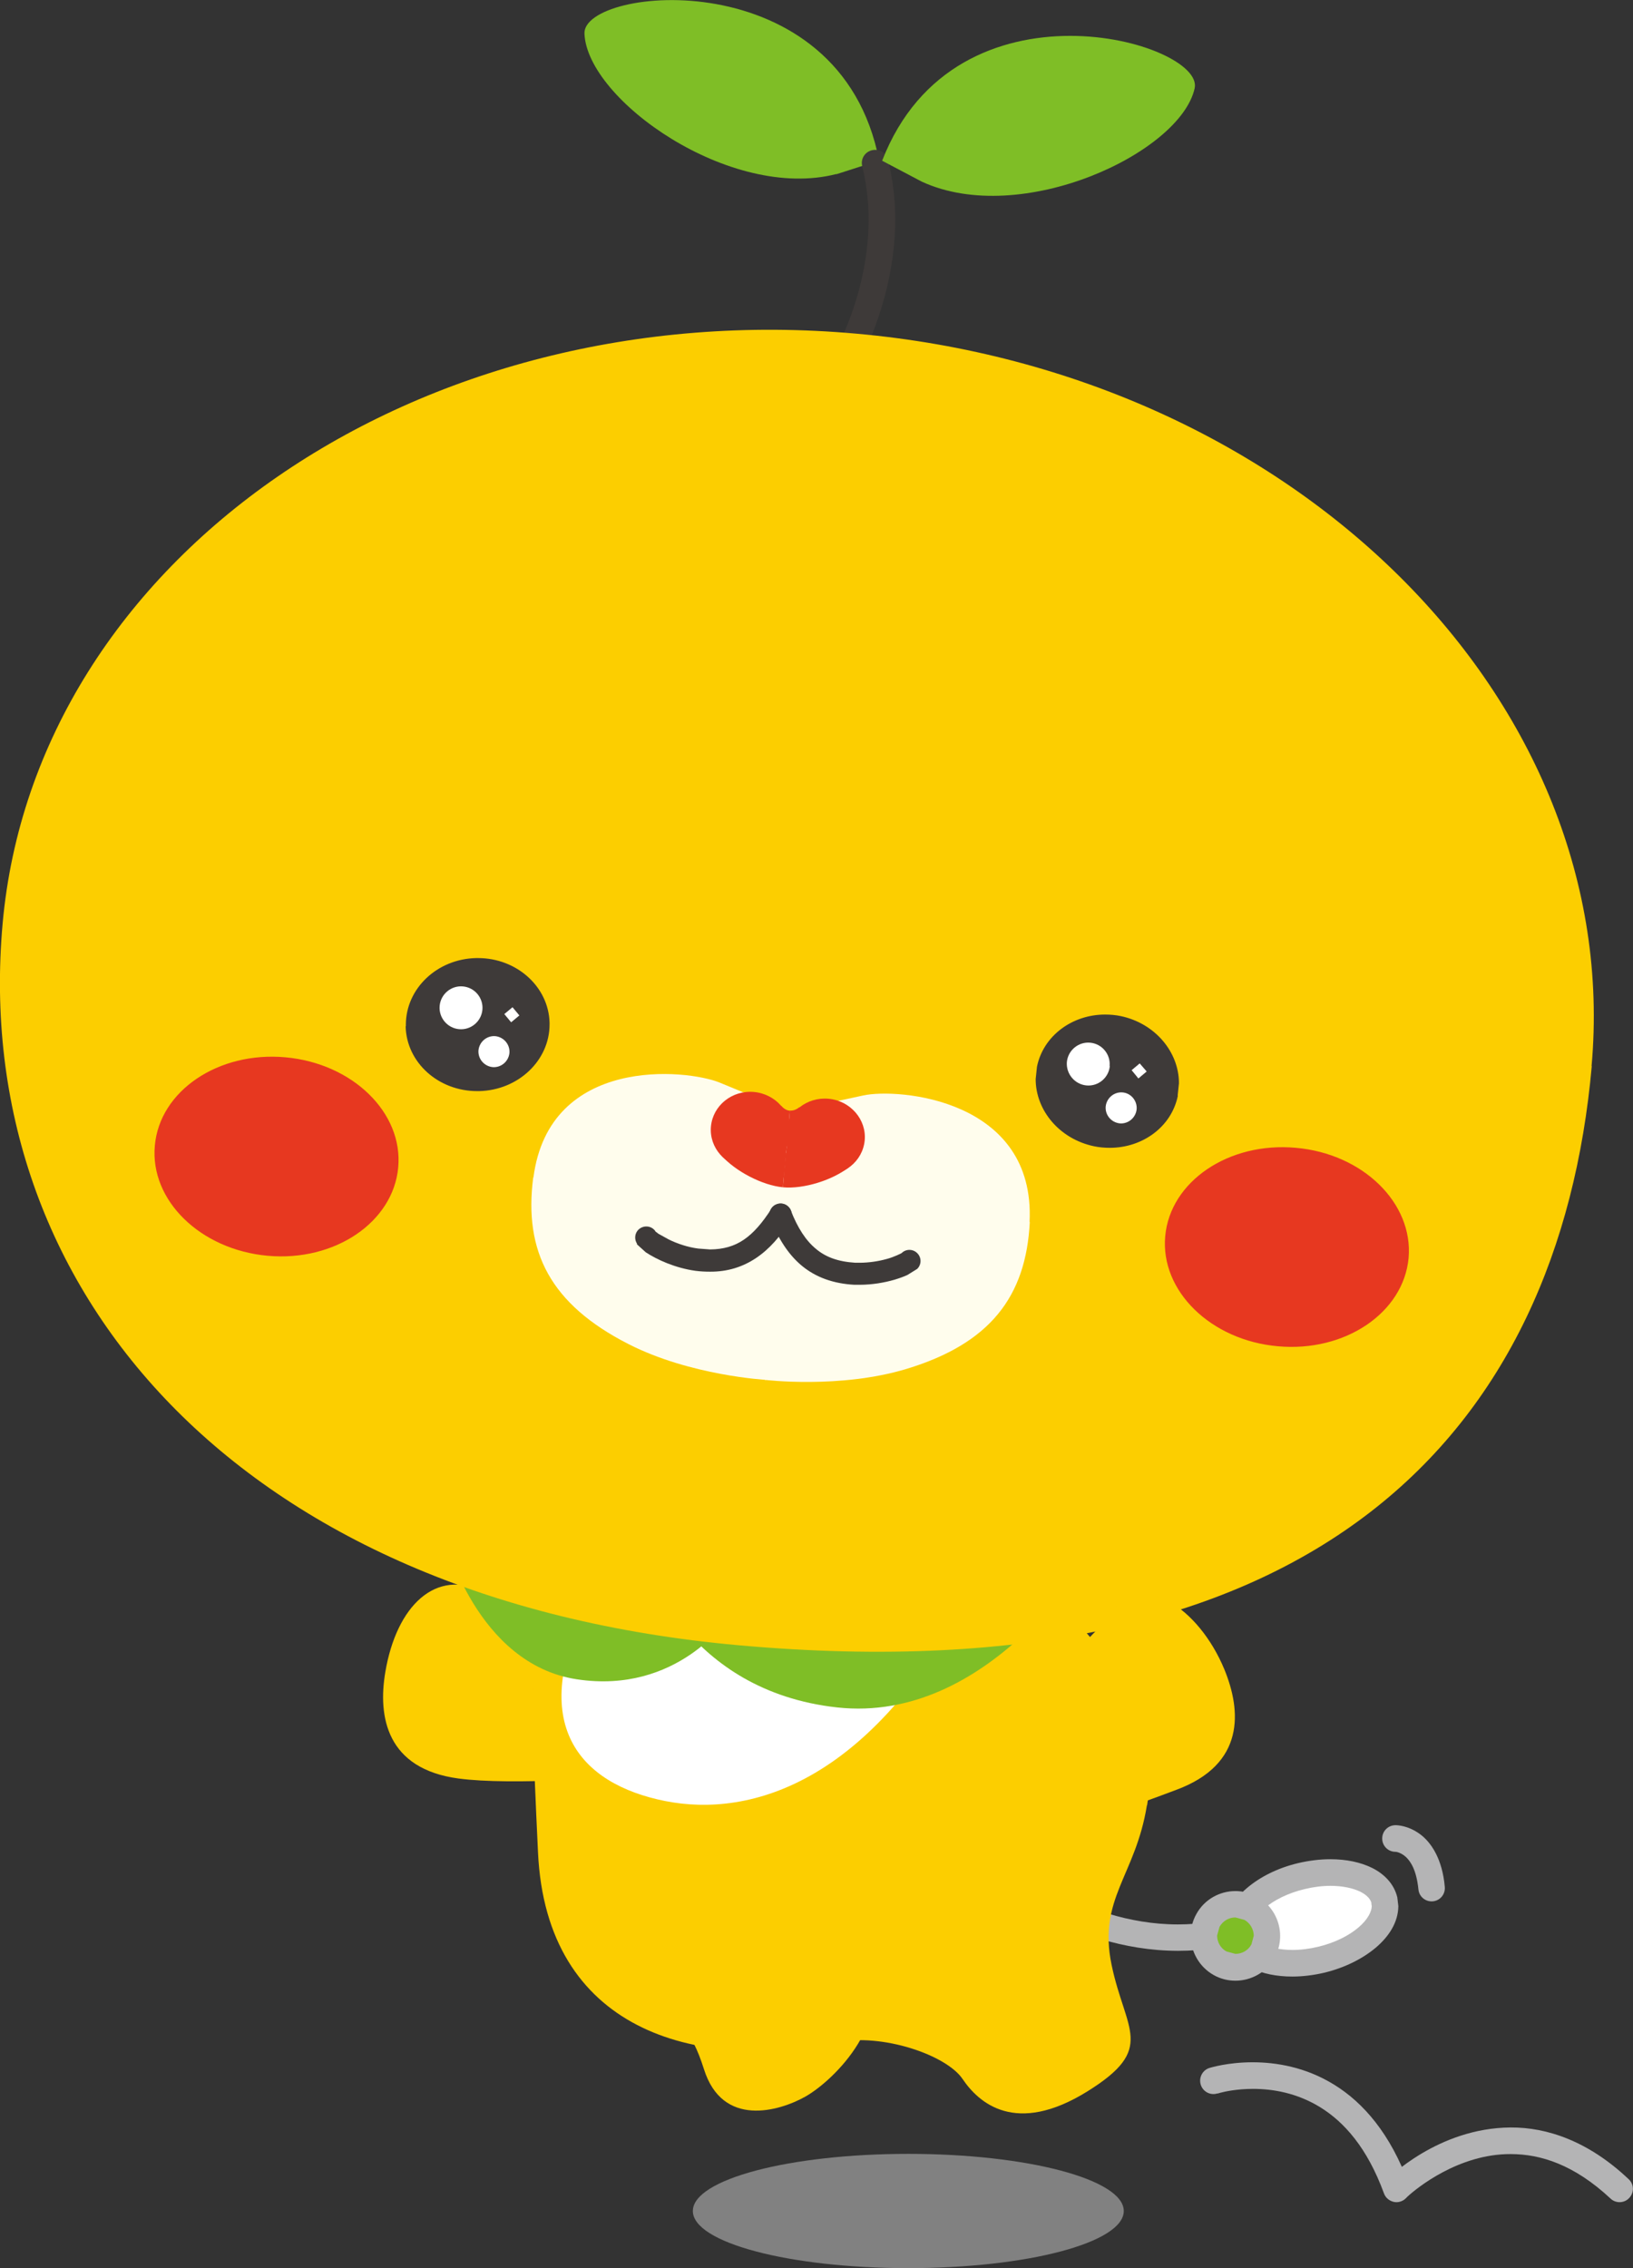 <?xml version="1.0" encoding="UTF-8"?><svg xmlns="http://www.w3.org/2000/svg" viewBox="0 0 74.88 104"><rect x="0" y="0" width="74.88" height="104" fill="#333333" stroke="none"/><g style="fill:none; isolation:isolate;"><g id="_レイヤー_2"><g id="_コンテンツ"><path d="m41.65,98.76c-5.46,0-9.88,1.17-9.88,2.62s4.42,2.62,9.88,2.62,9.88-1.17,9.88-2.62-4.42-2.62-9.88-2.62" style="fill:#d0d0d0; mix-blend-mode:multiply; opacity:.5;"/><path d="m63.47,87.13c.26,1.06-1.03,2.28-2.88,2.73-1.85.45-3.55-.05-3.81-1.11-.26-1.06,1.03-2.28,2.88-2.73,1.85-.45,3.55.05,3.81,1.11" style="fill:#fff;"/><path d="m63.47,87.13l-.59.14.02.13c0,.23-.17.61-.61.98-.43.37-1.08.7-1.83.88-.41.1-.82.15-1.19.15-.56,0-1.04-.11-1.37-.27-.33-.17-.47-.36-.51-.53l-.02-.13c0-.23.17-.61.61-.98.43-.37,1.08-.7,1.84-.88.41-.1.82-.15,1.19-.15.56,0,1.04.11,1.37.27.33.17.47.36.51.53l.59-.14.59-.14c-.15-.62-.61-1.07-1.15-1.34-.55-.27-1.2-.4-1.92-.4-.47,0-.97.06-1.48.18-.93.22-1.74.63-2.34,1.14-.6.51-1.03,1.15-1.04,1.91l.05.42c.15.62.61,1.07,1.15,1.33.55.27,1.2.4,1.92.4.47,0,.97-.06,1.48-.18.93-.23,1.73-.63,2.34-1.14.6-.51,1.03-1.15,1.04-1.91l-.05-.42-.59.14Z" style="fill:#b4b4b5;"/><path d="m45.13,86.02c.05.03,3.79,3.42,8.88,3.43.28,0,.57-.01.86-.03.34-.03.59-.32.56-.65-.03-.34-.32-.59-.65-.56-.26.02-.52.03-.77.03-2.26,0-4.29-.78-5.75-1.56-.73-.39-1.31-.79-1.71-1.08-.2-.15-.35-.27-.46-.35l-.15-.12c-.25-.22-.64-.2-.86.05-.22.25-.2.64.05.86Z" style="fill:#b4b4b5;"/><path d="m57.91,89.46c-.39.7-1.27.95-1.97.56-.7-.39-.95-1.27-.56-1.97.39-.7,1.27-.95,1.97-.56.7.39.95,1.27.56,1.97" style="fill:#7fbe26;"/><path d="m57.91,89.46l-.53-.3c-.15.28-.44.43-.73.43l-.41-.11c-.28-.15-.43-.44-.43-.73l.11-.4c.16-.28.44-.43.73-.43l.41.11c.27.15.43.44.43.73l-.11.41.53.3.53.3c.18-.32.26-.66.26-1,0-.72-.38-1.42-1.05-1.8-.32-.18-.67-.26-1-.26-.72,0-1.42.38-1.79,1.05-.18.32-.26.66-.26,1,0,.72.38,1.42,1.05,1.8.32.18.66.26,1,.26.72,0,1.42-.38,1.8-1.05l-.53-.3Z" style="fill:#b4b4b5;"/><path d="m30,92.38c1.08.2,1.69.63,2.28,2.5.85,2.69,3.44,1.93,4.64,1.26,1.33-.75,4.22-3.58,2.76-6.46-1.63-3.2-3.39-7.96-2.19-9.42" style="fill:#fcce00;"/><path d="m31.49,81.22c-3.06.31-8.06.65-10.46.33-3.31-.44-3.71-2.84-3.36-4.89.51-3.01,2.3-4.79,4.55-3.66,3.95,1.99,7.64,3.21,9.94,3.9" style="fill:#fcce00;"/><path d="m52.6,82.77c.87-5.39-2.75-7.76-8.89-14.27l-19.19,5.29c-.15,4.37-.09,6.09.15,11.15.38,8.15,7.19,10.04,13.65,8.71,2.16-.44,5.09.59,5.82,1.68.73,1.08,2.42,2.62,5.73.56,3.16-1.97,1.73-2.76,1.1-5.8-.63-3.04,1.1-4.08,1.62-7.31" style="fill:#fcce00;"/><path d="m27,73.42c-2.88,5.65-.41,8.38,3.49,9.16,3.91.78,9.66-.78,14.39-10.32l-9.05.58-5.76-1.56-3.08,2.14Z" style="fill:#fff;"/><path d="m33.37,74.23s-2.31,3.47-6.92,2.77c-4.6-.7-6.04-6.43-6.04-6.43,0,0,5.89,2.47,9.55.62l3.41,3.04Z" style="fill:#7fbe26;"/><path d="m29.63,71.68s1.83,5.85,8.76,6.61c6.93.76,11.48-6.89,11.48-6.89,0,0-9.55,1.27-14.01-2.77l-6.23,3.05Z" style="fill:#7fbe26;"/><path d="m38.35,7.98c-4.86,1.25-11.43-3.4-11.55-6.44-.09-2.16,11.73-3.38,13.51,5.82l-1.96.63Z" style="fill:#7fbe26;"/><path d="m39,17.36c.03-.05,2.04-3.21,2.05-7.29,0-.88-.1-1.8-.33-2.74-.08-.33-.41-.52-.74-.44-.33.08-.53.41-.44.74.2.83.29,1.65.29,2.44,0,1.83-.46,3.51-.93,4.71-.23.6-.47,1.09-.64,1.42l-.21.38-.07.12c-.18.29-.1.66.19.84.29.18.66.1.84-.19Z" style="fill:#3e3a39;"/><path d="m42.27,8.33c4.56,2.1,11.85-1.31,12.51-4.28.47-2.11-10.94-5.41-14.33,3.32l1.82.96Z" style="fill:#7fbe26;"/><path d="m72.99,48.88c-1.5,16.75-12.55,28.94-39.11,26.56C10.91,73.38-1.38,59.09.12,42.35,1.62,25.6,19.15,13.49,39.27,15.3c20.12,1.8,35.21,16.84,33.71,33.59" style="fill:#fcce00;"/><path d="m24.45,53.99c-.44,3.41.8,5.82,4.37,7.64,2.84,1.45,6.3,1.64,6.3,1.64l1.1-12.3s-1.71-.71-3.22-1.33c-1.51-.62-7.81-1.25-8.54,4.35" style="fill:#fffded;"/><path d="m47.22,56.03c-.17,3.43-1.83,5.58-5.66,6.74-3.05.92-6.49.5-6.49.5l1.1-12.3s1.81-.4,3.41-.74c1.6-.35,7.91.16,7.63,5.8" style="fill:#fffded;"/><path d="m29.19,57.04l.42.38c.5.33,1.34.72,2.28.85.23.03.45.04.67.04,1.61.01,2.79-.9,3.67-2.34.15-.24.08-.55-.16-.7-.24-.15-.55-.08-.7.16-.84,1.3-1.59,1.85-2.81,1.86l-.54-.04c-.48-.06-.98-.23-1.36-.42l-.47-.26-.13-.1-.03-.03h0s-.1.08-.1.08l.11-.07h0s-.1.07-.1.07l.11-.07c-.16-.23-.48-.28-.71-.12-.23.16-.28.48-.12.71Z" style="fill:#3e3a39;"/><path d="m41.34,57.47l.04.04-.04-.05h0s.04.05.04.05l-.04-.05s-.34.18-.69.27c-.36.1-.8.17-1.24.17h-.19c-.8-.05-1.36-.26-1.81-.64-.46-.38-.83-.95-1.15-1.76-.1-.26-.4-.39-.66-.28-.26.1-.39.4-.28.66.36.89.81,1.63,1.45,2.16.64.53,1.45.82,2.41.87h.24c.58,0,1.14-.1,1.59-.23.23-.07.43-.14.6-.22l.45-.28c.2-.2.2-.52,0-.72-.2-.2-.52-.2-.72,0Z" style="fill:#3e3a39;"/><path d="m36.23,51.98c-.09.96-.97,1.67-1.97,1.58-1-.09-1.75-.94-1.66-1.91.09-.96.97-1.67,1.97-1.58,1,.09,1.75.94,1.66,1.91" style="fill:#e73820;"/><path d="m35.95,53.97c-.5-.05-1.58-.21-2.29-.57l2.16-2.7s.16.21.4.23l-.27,3.04Z" style="fill:#e73820;"/><path d="m36.02,51.96c-.09.96.66,1.82,1.66,1.91,1,.09,1.88-.62,1.97-1.58.09-.96-.66-1.82-1.66-1.91-1-.09-1.89.62-1.97,1.58" style="fill:#e73820;"/><path d="m35.95,53.97c.5.05,1.59.07,2.35-.16l-1.65-3.04s-.2.18-.43.15l-.27,3.04Z" style="fill:#e73820;"/><path d="m33.08,52.98c.63.72,1.87,1.37,2.82,1.46l.14-1.58-2.96.12Z" style="fill:#e73820;"/><path d="m38.94,53.51c-.75.6-2.09,1.02-3.04.93l.14-1.58,2.89.65Z" style="fill:#e73820;"/><path d="m18.26,53.53c-.23,2.51-2.91,4.33-5.99,4.05-3.08-.28-5.4-2.54-5.17-5.05.22-2.51,2.91-4.33,5.99-4.05,3.08.28,5.4,2.54,5.17,5.05" style="fill:#e73820;"/><path d="m53.43,56.68c-.23,2.51,2.09,4.78,5.17,5.05,3.08.28,5.76-1.54,5.99-4.05.22-2.51-2.09-4.78-5.17-5.05-3.08-.28-5.76,1.54-5.99,4.05" style="fill:#e73820;"/><path d="m18.69,47.06c.04,1.64,1.51,2.93,3.28,2.88,1.77-.04,3.18-1.4,3.14-3.04-.04-1.63-1.51-2.93-3.28-2.88-1.77.04-3.18,1.4-3.14,3.04" style="fill:#3e3a39;"/><path d="m18.69,47.06h-.09c.04,1.66,1.5,2.97,3.28,2.97h.09c1.79-.04,3.23-1.4,3.23-3.06v-.07c-.04-1.66-1.51-2.97-3.28-2.97h-.09c-1.79.04-3.22,1.4-3.22,3.06v.07s.09,0,.09,0h.08s0-.06,0-.06c0-1.56,1.35-2.85,3.06-2.89h.08c1.7,0,3.08,1.24,3.11,2.8v.06c0,1.55-1.35,2.85-3.06,2.88h-.08c-1.69,0-3.07-1.24-3.11-2.8h-.08Z" style="fill:#3e3a39;"/><path d="m22.12,46.3c-.05.54-.53.94-1.07.89-.54-.05-.94-.53-.89-1.07.05-.54.53-.94,1.07-.89.54.05.94.53.89,1.07" style="fill:#fff;"/><path d="m23.36,48.28c-.04.39-.38.68-.77.65-.39-.04-.68-.38-.65-.77.04-.39.38-.68.77-.65.39.04.68.38.65.77" style="fill:#fff;"/><rect x="23.22" y="46.28" width=".49" height=".49" transform="translate(-24.35 25.83) rotate(-39.83)" style="fill:#fff;"/><path d="m53.93,50.22c-.33,1.6-2,2.61-3.74,2.25-1.74-.36-2.88-1.94-2.55-3.55.33-1.6,2-2.61,3.74-2.25,1.74.36,2.88,1.94,2.55,3.55" style="fill:#3e3a39;"/><path d="m53.93,50.22l-.08-.02c-.27,1.34-1.53,2.26-2.96,2.26-.23,0-.46-.02-.69-.07-1.5-.31-2.54-1.55-2.54-2.91l.06-.54c.27-1.34,1.52-2.26,2.95-2.26.22,0,.45.02.68.07,1.5.31,2.54,1.55,2.54,2.91l-.05.54.08.02.08.02.06-.57c0-1.44-1.1-2.75-2.67-3.08-.24-.05-.48-.07-.72-.07-1.5,0-2.83.97-3.12,2.39l-.06.57c0,1.44,1.1,2.75,2.68,3.08.24.05.48.07.72.07,1.5,0,2.83-.96,3.12-2.39l-.08-.02Z" style="fill:#3e3a39;"/><path d="m50.89,48.88c-.05.54-.53.94-1.07.89-.54-.05-.94-.53-.9-1.07.05-.54.53-.94,1.07-.89.54.05.94.53.89,1.07" style="fill:#fff;"/><path d="m52.12,50.86c-.04.39-.38.68-.77.65-.39-.04-.68-.38-.65-.77.04-.39.38-.68.77-.65s.68.38.65.77" style="fill:#fff;"/><polygon points="51.89 49.07 52.2 49.45 52.58 49.13 52.26 48.76 51.89 49.07" style="fill:#fff;"/><path d="m47.56,83.96c2.49-.43,4.43-1.16,6.4-1.9,3.13-1.17,2.97-3.6,2.18-5.52-1.17-2.82-3.83-4.61-5.26-2.54-.99,1.43-2.67,2.62-4.54,3.46" style="fill:#fcce00;"/><path d="m55.85,95.99l.1-.03c.22-.06.78-.18,1.51-.18.89,0,2.01.18,3.09.85,1.08.67,2.14,1.84,2.91,3.94.07.2.24.34.44.39.2.05.42-.02.56-.16l.08-.08c.41-.38,2.34-1.96,4.73-1.95,1.37,0,2.91.48,4.58,2.04.24.23.63.22.86-.03.23-.25.22-.63-.03-.86-1.85-1.75-3.75-2.38-5.41-2.37-3.34.02-5.62,2.35-5.67,2.38l.43.43.57-.21c-.84-2.31-2.09-3.74-3.42-4.56-1.32-.82-2.69-1.03-3.74-1.03-1.15,0-1.94.25-1.98.26-.32.1-.5.44-.4.77.1.32.44.5.76.4Z" style="fill:#b4b4b5;"/><path d="m63.99,84.3s1.45,0,1.65,2.27" style="fill:#fff;"/><path d="m63.99,84.91v-.05.05s0,0,0,0v-.05.05c.05,0,.26.04.48.24.21.2.48.59.57,1.48.03.34.33.58.66.55.34-.03.58-.33.55-.66-.11-1.26-.61-2.04-1.15-2.43-.54-.39-1.03-.4-1.11-.4-.34,0-.61.27-.61.61s.27.61.61.61Z" style="fill:#b4b4b5;"/></g></g></g></svg>